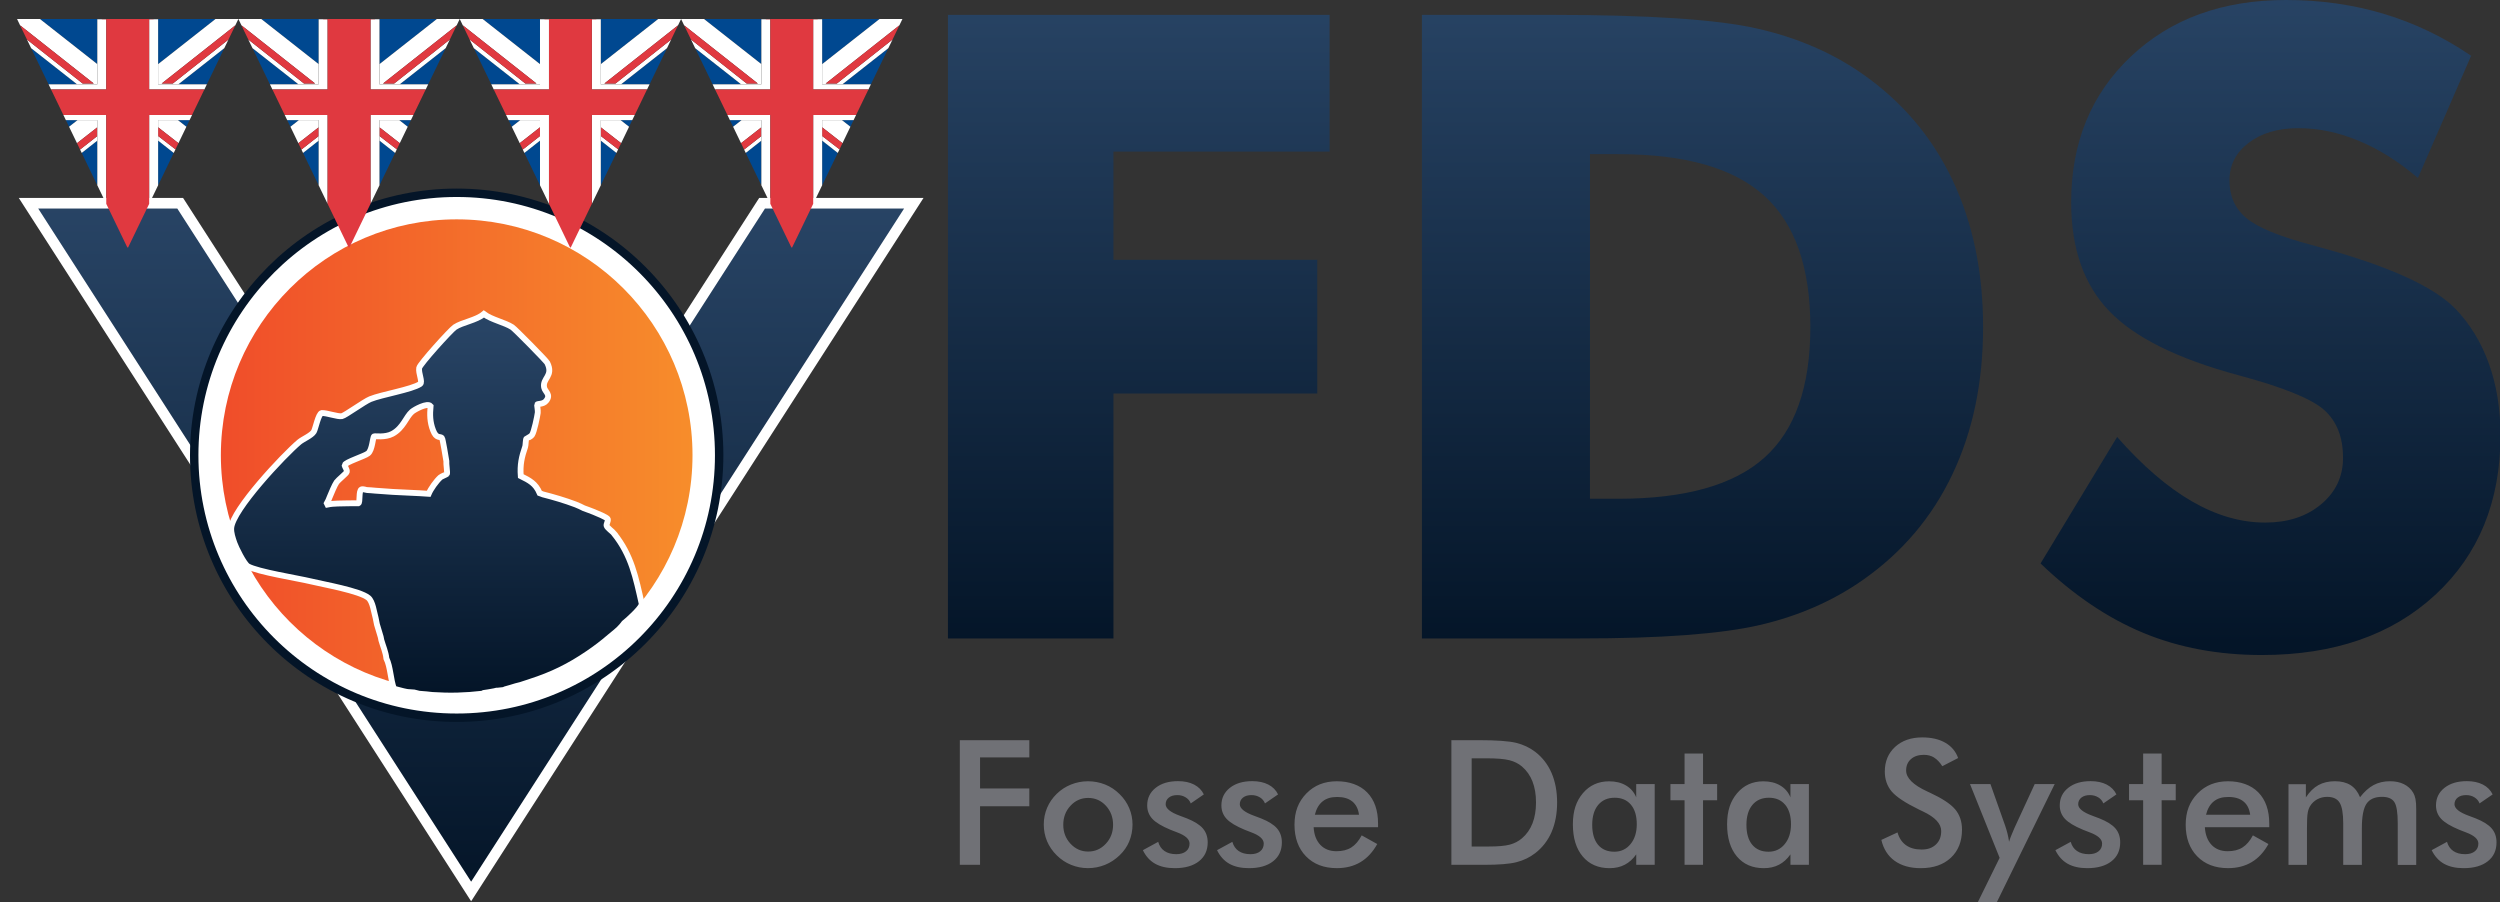 <?xml version="1.0" encoding="UTF-8"?><svg id="FDS_logo_VEday_04" xmlns="http://www.w3.org/2000/svg" xmlns:xlink="http://www.w3.org/1999/xlink" viewBox="0 0 890.93 321.61"><rect x="0" y="0" width="890.93" height="321.61" fill="#333333" stroke="none"/><defs><style>.cls-1{fill:url(#linear-gradient-4);stroke-width:2.09px;}.cls-1,.cls-2,.cls-3{stroke-miterlimit:10;}.cls-1,.cls-3{stroke:#fff;}.cls-2{stroke:#041528;stroke-width:3px;}.cls-2,.cls-4{fill:#fff;}.cls-5{fill:none;}.cls-6{fill:#e03940;}.cls-7{fill:url(#linear-gradient-3);}.cls-8{clip-path:url(#clippath-1);}.cls-3{fill:url(#linear-gradient-2);stroke-width:3.78px;}.cls-9{fill:#004890;}.cls-10{fill:#707176;}.cls-11{fill:url(#linear-gradient);}.cls-12{clip-path:url(#clippath);}</style><clipPath id="clippath"><rect class="cls-5" x="-.17" y="0" width="891.27" height="321.74"/></clipPath><clipPath id="clippath-1"><path class="cls-5" d="M337.82,5.31v222.21h58.98v-87.28h72.63v-47.66h-72.63v-38.55h77.03V5.31h-136.01ZM566.62,54.94h10.16c23.75,0,41.09,4.96,52.01,14.88,10.92,9.91,16.37,25.5,16.37,46.74s-5.46,36.76-16.37,46.53c-10.92,9.77-28.26,14.65-52.01,14.65h-10.16V54.94ZM506.73,5.31v222.21h56.41c28.9,0,50.23-1.59,63.98-4.78,13.75-3.18,25.98-8.52,36.69-16.01,14.05-9.82,24.72-22.39,31.99-37.73,7.28-15.33,10.92-32.81,10.92-52.44s-3.64-37.11-10.92-52.44c-7.28-15.33-17.94-27.9-31.99-37.72-10.81-7.59-23.37-13-37.67-16.24-14.3-3.24-38.69-4.86-73.16-4.86h-46.25ZM814.68,0C792.03,0,773.61,6.7,759.41,20.11c-14.2,13.41-21.3,30.73-21.3,51.99,0,16.4,4.5,29.3,13.5,38.7,8.99,9.41,24.35,17.05,46.09,22.92,15.86,4.25,26.06,8.38,30.55,12.37,4.5,3.99,6.74,9.69,6.74,17.07,0,6.68-2.6,12.2-7.81,16.55-5.21,4.35-11.84,6.52-19.94,6.52-8.69,0-17.41-2.53-26.15-7.59-8.74-5.06-17.62-12.7-26.61-22.92l-27.29,45.08c11.72,11.24,23.93,19.48,36.62,24.74,12.68,5.26,26.76,7.89,42.22,7.89,25.77,0,46.4-7.16,61.87-21.48,15.46-14.32,23.2-33.27,23.2-56.84,0-9.31-1.37-17.78-4.1-25.42-2.73-7.64-6.72-14.19-11.97-19.66-7.79-7.99-24.02-15.33-48.68-22.01-1.11-.3-2.02-.55-2.72-.76-11.43-3.04-19.14-6.23-23.13-9.56-3.99-3.34-5.99-7.79-5.99-13.36s2.28-9.94,6.83-13.43c4.55-3.49,10.45-5.23,17.73-5.23s14.23,1.49,21.46,4.47c7.24,2.99,14.28,7.41,21.15,13.28l18.96-43.56c-9.81-6.68-20.19-11.66-31.16-14.95C838.51,1.64,826.91,0,814.68,0Z"/></clipPath><linearGradient id="linear-gradient" x1="-2108.41" y1="-1080.82" x2="-2107.41" y2="-1080.82" gradientTransform="translate(-251596.99 -491768.26) rotate(-90) scale(233.35 -233.35)" gradientUnits="userSpaceOnUse"><stop offset="0" stop-color="#041528"/><stop offset="1" stop-color="#284465"/></linearGradient><linearGradient id="linear-gradient-2" x1="167.9" y1="317.7" x2="167.9" y2="72.42" gradientTransform="matrix(1,0,0,1,0,0)" xlink:href="#linear-gradient"/><linearGradient id="linear-gradient-3" x1="78.71" y1="162.21" x2="246.79" y2="162.21" gradientUnits="userSpaceOnUse"><stop offset="0" stop-color="#f04d2a"/><stop offset="1" stop-color="#f78d2b"/></linearGradient><linearGradient id="linear-gradient-4" x1="155.57" y1="246.74" x2="155.57" y2="117" gradientTransform="matrix(1,0,0,1,0,0)" xlink:href="#linear-gradient"/></defs><g class="cls-12"><path class="cls-10" d="M881.85,284.16c-.86-.54-1.85-.81-2.99-.81-1.24,0-2.26.29-3.01.89-.75.6-1.14,1.39-1.14,2.38,0,1.49,1.7,2.87,5.09,4.1,1.08.39,1.9.7,2.49.94,2.65,1.06,4.54,2.24,5.68,3.57,1.15,1.33,1.72,2.98,1.72,4.96,0,2.88-1.04,5.12-3.12,6.75-2.08,1.63-4.95,2.45-8.61,2.45-2.81,0-5.14-.53-7.01-1.58-1.86-1.05-3.31-2.67-4.37-4.83l5.46-2.97c.41,1.43,1.16,2.53,2.25,3.27,1.09.75,2.49,1.13,4.21,1.13,1.47,0,2.62-.35,3.47-1.03.84-.67,1.25-1.6,1.25-2.77,0-1.56-1.49-2.9-4.49-4-1.01-.37-1.79-.67-2.33-.91-3.07-1.28-5.23-2.57-6.44-3.89-1.23-1.32-1.84-2.91-1.84-4.79,0-2.57,1-4.65,3.02-6.25,2.01-1.6,4.67-2.39,7.99-2.39,2.22,0,4.12.41,5.71,1.22,1.59.83,2.74,1.99,3.47,3.51l-4.67,3.21c-.35-.91-.94-1.63-1.8-2.16M854.49,308.2v-14.77c0-3.86-.41-6.41-1.23-7.63-.82-1.22-2.28-1.83-4.38-1.83-2.58,0-4.43.83-5.53,2.47-1.1,1.65-1.65,4.54-1.65,8.67v13.1h-6.64v-14.77c0-3.56-.43-6.02-1.29-7.4-.86-1.38-2.34-2.06-4.43-2.06-1.3,0-2.48.29-3.56.88-1.07.59-1.91,1.39-2.54,2.43-.41.67-.69,1.48-.85,2.46-.17.97-.25,2.76-.25,5.37v13.1h-6.58v-28.76h6.19v4.71c1.31-2,2.8-3.46,4.47-4.38,1.66-.92,3.63-1.38,5.89-1.38s4.1.47,5.58,1.4c1.47.95,2.59,2.38,3.36,4.3,1.52-1.98,3.14-3.43,4.84-4.34,1.7-.91,3.65-1.36,5.83-1.36,1.9,0,3.56.35,4.97,1.05,1.41.7,2.52,1.71,3.31,3.04.37.64.64,1.38.81,2.25.18.87.26,2.11.26,3.73v19.75h-6.58ZM799.54,285.64c-1.32-1.09-3.12-1.62-5.4-1.62s-3.9.52-5.22,1.58c-1.31,1.05-2.23,2.64-2.76,4.76h15.74c-.26-2.06-1.04-3.64-2.36-4.72M785.75,294.79c.16,2.69.96,4.79,2.39,6.3,1.43,1.5,3.35,2.26,5.73,2.26,2.12,0,3.89-.44,5.3-1.34,1.41-.89,2.65-2.32,3.7-4.31l5.54,3.09c-1.61,2.9-3.62,5.05-6,6.46-2.38,1.42-5.18,2.13-8.4,2.13-4.6,0-8.27-1.41-11-4.22-2.73-2.81-4.09-6.57-4.09-11.25s1.4-8.22,4.22-11.13c2.82-2.91,6.44-4.36,10.86-4.36s8.24,1.33,10.82,3.98c2.59,2.65,3.88,6.36,3.88,11.14v1.24h-22.97ZM770.34,285.2v22.99h-6.58v-22.99h-5.03v-5.77h5.03v-10.89h6.58v10.89h5.03v5.77h-5.03ZM747.75,284.16c-.86-.54-1.85-.81-2.99-.81-1.24,0-2.25.29-3.01.89-.75.6-1.14,1.39-1.14,2.38,0,1.49,1.71,2.87,5.09,4.1,1.08.39,1.9.7,2.49.94,2.65,1.06,4.55,2.24,5.69,3.57,1.14,1.33,1.7,2.98,1.7,4.96,0,2.88-1.03,5.12-3.12,6.75-2.08,1.63-4.96,2.45-8.61,2.45-2.81,0-5.14-.53-7-1.58-1.86-1.05-3.31-2.67-4.37-4.83l5.46-2.97c.41,1.43,1.15,2.53,2.25,3.27,1.09.75,2.5,1.13,4.21,1.13,1.47,0,2.62-.35,3.47-1.03.84-.67,1.26-1.6,1.26-2.77,0-1.56-1.49-2.9-4.48-4-1.02-.37-1.79-.67-2.33-.91-3.08-1.28-5.22-2.57-6.44-3.89-1.22-1.32-1.84-2.91-1.84-4.79,0-2.57,1-4.65,3.02-6.25,2.01-1.6,4.66-2.39,7.99-2.39,2.22,0,4.12.41,5.71,1.22,1.59.83,2.74,1.99,3.47,3.51l-4.66,3.21c-.35-.91-.95-1.63-1.81-2.16M711.48,321.74h-6.76l7.89-16.03-10.55-26.28h7.28l5.27,14.9c.3.91.58,1.84.81,2.78.23.94.42,1.89.56,2.87.27-1.01.9-2.62,1.88-4.83l.16-.36,7.09-15.36h7.12l-20.73,42.31ZM689.28,269.97c-1.07-.65-2.28-.97-3.65-.97-1.94,0-3.48.51-4.62,1.52-1.15,1.01-1.72,2.37-1.72,4.07,0,2.67,2.51,5.15,7.52,7.46.38.18.69.32.91.42,4.38,2.03,7.39,4,9.03,5.94,1.63,1.93,2.45,4.34,2.45,7.23,0,4.2-1.32,7.55-3.96,10.03-2.65,2.48-6.23,3.72-10.74,3.72-3.78,0-6.87-.88-9.29-2.61-2.41-1.73-3.99-4.22-4.75-7.46l5.76-2.67c.54,1.98,1.55,3.49,3,4.54,1.45,1.04,3.31,1.56,5.57,1.56s3.85-.6,5.11-1.79c1.27-1.19,1.89-2.79,1.89-4.8,0-2.6-2.16-4.93-6.48-6.97-.61-.3-1.08-.52-1.4-.67-4.88-2.38-8.15-4.55-9.78-6.47-1.62-1.94-2.44-4.3-2.44-7.09,0-3.62,1.24-6.56,3.68-8.8,2.46-2.25,5.68-3.37,9.66-3.37,3.27,0,6.01.63,8.21,1.9,2.21,1.27,3.73,3.08,4.58,5.45l-5.64,2.91c-.89-1.4-1.87-2.42-2.93-3.07M636.17,286.78c-1.38-1.66-3.32-2.49-5.8-2.49s-4.44.85-5.86,2.56c-1.42,1.7-2.13,4.08-2.13,7.11s.68,5.42,2.06,7.08c1.37,1.65,3.31,2.49,5.81,2.49,2.36,0,4.3-.91,5.77-2.71,1.49-1.8,2.24-4.16,2.24-7.1s-.7-5.29-2.08-6.94M638.07,308.2v-3.73c-1.17,1.66-2.54,2.9-4.1,3.7-1.57.82-3.37,1.22-5.39,1.22-4.07,0-7.26-1.39-9.6-4.17-2.33-2.78-3.49-6.6-3.49-11.43s1.19-8.3,3.57-11.12c2.38-2.81,5.49-4.23,9.34-4.23,2.34,0,4.35.49,6.01,1.48,1.66.97,2.89,2.38,3.65,4.22v-4.71h6.58v28.76h-6.58ZM606.91,285.2v22.99h-6.58v-22.99h-5.03v-5.77h5.03v-10.89h6.58v10.89h5.03v5.77h-5.03ZM581.22,286.78c-1.38-1.66-3.31-2.49-5.8-2.49s-4.43.85-5.87,2.56c-1.42,1.7-2.13,4.08-2.13,7.11s.69,5.42,2.06,7.08c1.37,1.65,3.32,2.49,5.82,2.49,2.36,0,4.29-.91,5.77-2.71,1.48-1.8,2.23-4.16,2.23-7.1s-.69-5.29-2.08-6.94M583.11,308.2v-3.73c-1.17,1.66-2.54,2.9-4.1,3.7-1.57.82-3.37,1.22-5.39,1.22-4.06,0-7.25-1.39-9.59-4.17-2.34-2.78-3.5-6.6-3.5-11.43s1.19-8.3,3.57-11.12c2.38-2.81,5.5-4.23,9.34-4.23,2.34,0,4.35.49,6.01,1.48,1.66.97,2.89,2.38,3.65,4.22v-4.71h6.59v28.76h-6.59ZM546.15,278.51c-.84-2.13-2.09-3.92-3.77-5.36-1.24-1.05-2.75-1.8-4.5-2.24-1.75-.45-4.49-.67-8.2-.67h-5.22v31.43h6.06c3.34,0,5.84-.22,7.5-.66,1.67-.45,3.12-1.2,4.35-2.25,1.68-1.43,2.94-3.22,3.77-5.35.84-2.14,1.25-4.62,1.25-7.46s-.42-5.31-1.25-7.44M552.94,296.51c-1.33,3.04-3.27,5.55-5.84,7.54-1.94,1.5-4.15,2.56-6.63,3.2-2.48.64-6.33.95-11.57.95h-11.67v-44.42h9.74c6.33,0,10.77.32,13.35.95,2.57.64,4.83,1.71,6.78,3.2,2.56,1.96,4.51,4.48,5.84,7.55,1.32,3.07,1.97,6.59,1.97,10.53s-.66,7.44-1.97,10.49M481.94,285.64c-1.32-1.09-3.12-1.62-5.39-1.62s-3.9.52-5.22,1.58c-1.31,1.05-2.23,2.64-2.76,4.76h15.74c-.26-2.06-1.06-3.64-2.36-4.72M468.14,294.79c.16,2.69.96,4.79,2.4,6.3,1.43,1.5,3.34,2.26,5.73,2.26,2.12,0,3.89-.44,5.3-1.34,1.41-.89,2.64-2.32,3.7-4.31l5.54,3.09c-1.61,2.9-3.62,5.05-6,6.46-2.38,1.42-5.18,2.13-8.4,2.13-4.6,0-8.27-1.41-11-4.22-2.73-2.81-4.09-6.57-4.09-11.25s1.4-8.22,4.22-11.13c2.82-2.91,6.44-4.36,10.86-4.36s8.24,1.33,10.82,3.98c2.59,2.65,3.88,6.36,3.88,11.14v1.24h-22.97ZM448.97,284.16c-.86-.54-1.85-.81-2.98-.81-1.26,0-2.26.29-3.02.89-.75.6-1.14,1.39-1.14,2.38,0,1.49,1.71,2.87,5.1,4.1,1.07.39,1.89.7,2.48.94,2.66,1.06,4.55,2.24,5.69,3.57,1.14,1.33,1.72,2.98,1.72,4.96,0,2.88-1.05,5.12-3.13,6.75-2.08,1.63-4.95,2.45-8.61,2.45-2.81,0-5.14-.53-7-1.58-1.86-1.05-3.31-2.67-4.36-4.83l5.45-2.97c.41,1.43,1.16,2.53,2.25,3.27,1.09.75,2.5,1.13,4.21,1.13,1.47,0,2.64-.35,3.47-1.03.84-.67,1.26-1.6,1.26-2.77,0-1.56-1.49-2.9-4.48-4-1.01-.37-1.79-.67-2.33-.91-3.08-1.28-5.22-2.57-6.44-3.89-1.22-1.32-1.84-2.91-1.84-4.79,0-2.57,1.01-4.65,3.02-6.25,2.01-1.6,4.67-2.39,7.99-2.39,2.22,0,4.12.41,5.71,1.22,1.59.83,2.75,1.99,3.47,3.51l-4.66,3.21c-.35-.91-.95-1.63-1.81-2.16M422.54,284.16c-.86-.54-1.85-.81-2.98-.81-1.26,0-2.26.29-3.02.89-.75.6-1.13,1.39-1.13,2.38,0,1.49,1.69,2.87,5.09,4.1,1.07.39,1.89.7,2.49.94,2.64,1.06,4.54,2.24,5.68,3.57,1.14,1.33,1.72,2.98,1.72,4.96,0,2.88-1.05,5.12-3.13,6.75-2.08,1.63-4.94,2.45-8.6,2.45-2.81,0-5.14-.53-7.01-1.58-1.86-1.05-3.32-2.67-4.36-4.83l5.46-2.97c.4,1.43,1.15,2.53,2.24,3.27,1.09.75,2.5,1.13,4.21,1.13,1.47,0,2.64-.35,3.47-1.03.84-.67,1.25-1.6,1.25-2.77,0-1.56-1.5-2.9-4.49-4-1.01-.37-1.79-.67-2.33-.91-3.07-1.28-5.22-2.57-6.44-3.89-1.22-1.32-1.83-2.91-1.83-4.79,0-2.57,1-4.65,3.01-6.25,2.01-1.6,4.67-2.39,7.99-2.39,2.22,0,4.13.41,5.71,1.22,1.59.83,2.75,1.99,3.47,3.51l-4.66,3.21c-.35-.91-.94-1.63-1.81-2.16M394.1,287.13c-1.72-1.85-3.82-2.77-6.3-2.77s-4.57.92-6.29,2.77c-1.73,1.85-2.59,4.11-2.59,6.79s.87,4.92,2.59,6.77c1.72,1.85,3.83,2.78,6.29,2.78s4.56-.93,6.28-2.78c1.74-1.85,2.59-4.11,2.59-6.77s-.86-4.94-2.57-6.79M402.44,299.83c-.77,1.86-1.91,3.5-3.41,4.94-1.58,1.52-3.33,2.67-5.24,3.44-1.92.77-3.94,1.17-6.07,1.17s-4.09-.4-6-1.17c-1.92-.78-3.63-1.91-5.12-3.39-1.52-1.5-2.67-3.17-3.46-5.03-.78-1.86-1.17-3.85-1.17-5.95s.4-4.09,1.19-5.97c.79-1.86,1.94-3.52,3.44-4.99,1.47-1.43,3.17-2.54,5.09-3.3,1.92-.77,3.93-1.16,6.03-1.16s4.19.39,6.11,1.16c1.91.76,3.62,1.9,5.14,3.4,1.51,1.47,2.67,3.15,3.45,5.01.79,1.86,1.18,3.82,1.18,5.86s-.39,4.11-1.17,5.98M366.82,280.98v6.35h-17.56v20.87h-7.21v-44.42h24.77v6.13h-17.56v11.07h17.56Z"/></g><g class="cls-8"><rect class="cls-11" x="337.82" y="0" width="553.28" height="233.44"/></g><polygon class="cls-3" points="271.59 72.42 271.44 72.65 269.27 76.03 247.96 109.17 239.79 121.86 238.28 124.22 233.93 130.98 212.25 164.69 207.9 171.45 207.19 172.57 203.52 178.27 201.26 181.78 189.78 199.63 183.34 209.65 167.9 233.64 152.47 209.65 146.03 199.63 134.55 181.78 132.23 178.18 128.51 172.39 127.91 171.45 123.56 164.69 101.88 130.98 97.53 124.22 95.69 121.36 87.22 108.19 66.53 76.03 64.36 72.65 64.21 72.42 10.15 72.42 167.9 317.7 325.66 72.42 271.59 72.42"/><circle class="cls-2" cx="162.75" cy="162.24" r="93.54"/><circle class="cls-7" cx="162.75" cy="162.21" r="84.04"/><path class="cls-1" d="M218.86,190.12c-.49-.62-2.58-2.09-2.7-2.81-.09-.54.6-1.66.45-2.25-.19-.73-4.12-2.21-4.95-2.59-1.16-.52-2.42-.87-3.6-1.35-.45-.18-1.02-.54-1.35-.67-.53-.21-1.13-.51-1.57-.67-3.82-1.44-7.73-2.59-11.69-3.6-.32-.08-.8-.36-1.12-.45-1.49-3.48-3.65-4.52-6.74-6.07-.3-4.04.31-6.79,1.57-10.45.2-.57.15-2.5.45-2.92.07-.1,1.44-.5,2.02-1.35.7-1.03,1.83-6.41,2.02-7.87.1-.77-.31-2.81-.22-2.92.26-.33,2.13-.03,3.15-1.24,1.94-2.3-.36-3.22-.67-4.83-.65-3.35,3.47-4.05,1.12-8.77-.4-.8-11.5-12.06-12.48-12.7-2.64-1.72-7.4-2.65-10.12-4.72-2.66,2.28-7.71,2.95-10.34,4.72-1.48,1-12.46,13.13-12.7,14.5-.34,1.89,1.34,5.05.34,5.73-2.95,1.99-13.73,3.75-17.76,5.4-2.19.9-8.99,5.85-10.12,6.07-1.47.28-5.43-1.2-7.19-1.12-1.21.27-2.22,5.64-2.81,6.63-.84,1.41-3.95,2.68-5.17,3.71-5.51,4.63-23.86,24.13-24.28,30.69-.11,1.71.58,3.69,1.12,5.28.56,1.66,3.46,7.52,4.83,8.32,3.39,1.97,17.83,4.25,22.59,5.4,4.36,1.05,17.33,3.33,20.35,5.85,1.58,1.32,2,5.16,2.59,7.19.2.7.25,1.55.45,2.25.43,1.5.93,2.99,1.35,4.5.1.35.14.83.22,1.12.61,2.16,1.57,4.25,1.8,6.52,1.47,3,1.49,7.61,2.7,10.79,1.5.35,2.96.85,4.5,1.12.87.15,1.84.1,2.7.22.55.08,1.22.38,1.8.45.86.1,1.82.15,2.7.22.68.06,1.32.18,2.02.22,6.08.41,11.73.26,17.76-.45.3-.04.21-.22.22-.22,1.46-.18,2.62-.41,4.05-.67.37-.07.63-.17.9-.22.14-.03.31.03.45,0,.59-.12,1.42-.08,2.02-.22.2-.05.25-.17.45-.22,1.36-.34,2.51-.74,3.82-1.12,1.43-.31,2.23-.59,3.2-.92.44-.14.88-.28,1.29-.42.1-.03.22-.07.33-.11.11-.04.22-.07.34-.12,7.8-2.51,13.89-5.49,20.68-10.12,2.65-1.8,5.21-3.75,7.64-5.85,1.37-1.18,3.13-2.43,4.27-3.82.31-.38.61-.7.9-1.12,1.34-1.02,5.6-4.97,6.07-6.29.07-.21.21-.27.22-.45-2.15-9.56-3.67-17.41-9.89-25.18ZM122.86,165.73c.21-1.04,7.06-3.14,8.32-4.16,1.56-1.27,1.64-5.83,2.14-6.07.3-.15,3.92.49,6.52-.9,3.88-2.08,4.83-6.02,6.97-7.87.93-.8,5.5-3.33,6.63-2.02-.27,3.05-.26,5.64.9,8.66,1.19,3.09,2.48,2.01,3.15,2.7.29.3,1.41,7.25,1.57,8.21-.1,1.04.42,4.15.22,4.61-.06.13-2.03.93-2.36,1.24-1.47,1.34-3.38,4.01-4.16,5.84-4.26-.32-8.55-.4-12.81-.67-2.1-.13-4.19-.33-6.29-.45-.97-.05-1.91-.22-2.92-.22-.3,0-1.36-.45-1.91-.22-1.1.43-.4,4.63-1.12,4.95-1.16.04-2.33-.05-3.48,0-2.51.12-5.05-.06-7.53.45l-.22-.45c.43-.72.7-1.48,1.01-2.25.53-1.3,1.75-4.24,2.47-5.28.52-.75,3.5-3.16,3.6-3.6.24-1.02-.81-1.82-.67-2.47Z"/><polygon class="cls-5" points="45.38 88.19 45.51 88.47 45.65 88.19 45.38 88.19"/><polygon class="cls-9" points="6.07 6.77 6.08 6.78 14.21 6.77 6.07 6.77"/><polygon class="cls-9" points="56.35 66.03 61.91 54.5 56.35 50.12 56.35 66.03"/><polygon class="cls-9" points="84.96 6.77 76.82 6.77 84.95 6.78 84.96 6.77"/><polygon class="cls-9" points="73.71 30.06 79.93 17.17 63.54 30.06 73.71 30.06"/><polygon class="cls-9" points="66.42 45.17 67.56 42.81 63.41 42.81 66.42 45.17"/><polygon class="cls-9" points="23.47 42.81 24.61 45.17 27.62 42.81 23.47 42.81"/><polygon class="cls-9" points="29.12 54.5 34.68 66.03 34.68 50.12 29.12 54.5"/><polygon class="cls-9" points="34.68 6.87 36.28 6.87 36.28 6.77 14.23 6.77 34.68 22.85 34.68 6.87"/><polygon class="cls-9" points="56.35 6.87 56.35 22.85 76.8 6.77 54.75 6.77 54.75 6.87 56.35 6.87"/><polygon class="cls-9" points="11.09 17.17 17.32 30.06 27.48 30.06 11.09 17.17"/><polygon class="cls-4" points="56.35 30.06 63.54 30.06 79.93 17.17 81.43 14.08 61.57 29.77 57.61 29.77 83.86 9.03 84.95 6.78 76.82 6.77 76.8 6.77 56.35 22.85 56.35 30.06"/><polygon class="cls-4" points="56.35 42.81 56.35 45.37 63.59 51.03 66.42 45.17 63.41 42.81 56.35 42.81"/><polygon class="cls-4" points="56.35 50.12 61.91 54.5 62.53 53.22 56.35 48.47 56.35 50.12"/><polygon class="cls-4" points="34.68 30.06 34.68 22.85 14.23 6.77 14.21 6.77 6.08 6.78 7.16 9.03 33.42 29.77 29.46 29.77 9.6 14.08 11.09 17.17 27.48 30.06 34.68 30.06"/><polygon class="cls-4" points="34.68 48.48 28.53 53.29 29.12 54.5 34.68 50.12 34.68 48.48"/><polygon class="cls-4" points="34.68 42.81 27.62 42.81 24.61 45.17 27.44 51.03 34.68 45.37 34.68 42.81"/><polygon class="cls-6" points="33.42 29.77 7.16 9.03 9.6 14.08 29.46 29.77 33.42 29.77"/><polygon class="cls-6" points="34.68 45.37 27.44 51.03 28.53 53.29 34.68 48.48 34.68 45.37"/><polygon class="cls-6" points="61.57 29.77 81.43 14.08 83.86 9.03 57.61 29.77 61.57 29.77"/><polygon class="cls-6" points="56.35 48.47 62.53 53.22 63.59 51.03 56.35 45.37 56.35 48.47"/><polygon class="cls-4" points="53.16 40.98 53.16 72.64 56.35 66.03 56.35 50.12 56.35 48.47 56.35 45.37 56.35 42.81 63.41 42.81 67.56 42.81 68.44 40.98 53.16 40.98"/><polygon class="cls-4" points="37.87 31.89 37.87 6.87 36.28 6.87 34.68 6.87 34.68 22.85 34.68 30.06 27.48 30.06 17.32 30.06 18.2 31.89 37.87 31.89"/><polygon class="cls-4" points="56.35 30.06 56.35 22.85 56.35 6.87 54.75 6.87 53.16 6.87 53.16 31.89 72.83 31.89 73.71 30.06 63.54 30.06 56.35 30.06"/><polygon class="cls-4" points="37.87 40.98 22.59 40.98 23.47 42.81 27.62 42.81 34.68 42.81 34.68 45.37 34.68 48.48 34.68 50.12 34.68 66.03 37.87 72.64 37.87 40.98"/><polygon class="cls-6" points="53.16 72.64 53.16 40.98 68.44 40.98 72.83 31.89 53.16 31.89 53.16 6.87 54.75 6.87 54.75 6.77 47.44 6.77 43.59 6.77 36.28 6.77 36.28 6.87 37.87 6.87 37.87 31.89 18.2 31.89 22.59 40.98 37.87 40.98 37.87 72.64 45.38 88.19 45.65 88.19 53.16 72.64"/><polygon class="cls-5" points="124.26 88.19 124.4 88.47 124.53 88.19 124.26 88.19"/><polygon class="cls-9" points="84.96 6.77 84.96 6.78 93.09 6.77 84.96 6.77"/><polygon class="cls-9" points="135.23 66.03 140.8 54.5 135.23 50.12 135.23 66.03"/><polygon class="cls-9" points="163.84 6.77 155.71 6.77 163.83 6.78 163.84 6.77"/><polygon class="cls-9" points="152.59 30.06 158.82 17.17 142.43 30.06 152.59 30.06"/><polygon class="cls-9" points="145.3 45.17 146.44 42.81 142.29 42.81 145.3 45.17"/><polygon class="cls-9" points="102.35 42.81 103.5 45.17 106.5 42.81 102.35 42.81"/><polygon class="cls-9" points="108 54.5 113.56 66.03 113.56 50.12 108 54.5"/><polygon class="cls-9" points="113.56 6.87 115.16 6.87 115.16 6.77 93.11 6.77 113.56 22.85 113.56 6.87"/><polygon class="cls-9" points="135.23 6.87 135.23 22.85 155.68 6.77 133.63 6.77 133.63 6.87 135.23 6.87"/><polygon class="cls-9" points="89.98 17.17 96.2 30.06 106.37 30.06 89.98 17.17"/><polygon class="cls-4" points="135.23 30.06 142.43 30.06 158.82 17.17 160.31 14.08 140.46 29.77 136.49 29.77 162.75 9.03 163.83 6.78 155.71 6.77 155.68 6.77 135.23 22.85 135.23 30.06"/><polygon class="cls-4" points="135.23 42.81 135.23 45.37 142.47 51.03 145.3 45.17 142.29 42.81 135.23 42.81"/><polygon class="cls-4" points="135.23 50.12 140.8 54.5 141.41 53.22 135.23 48.47 135.23 50.12"/><polygon class="cls-4" points="113.56 30.06 113.56 22.85 93.11 6.77 93.09 6.77 84.96 6.78 86.05 9.03 112.3 29.77 108.34 29.77 88.48 14.08 89.98 17.17 106.37 30.06 113.56 30.06"/><polygon class="cls-4" points="113.56 48.48 107.42 53.29 108 54.5 113.56 50.12 113.56 48.48"/><polygon class="cls-4" points="113.56 42.81 106.5 42.81 103.5 45.17 106.32 51.03 113.56 45.37 113.56 42.81"/><polygon class="cls-6" points="112.3 29.77 86.05 9.03 88.48 14.08 108.34 29.77 112.3 29.77"/><polygon class="cls-6" points="113.56 45.37 106.32 51.03 107.42 53.29 113.56 48.48 113.56 45.37"/><polygon class="cls-6" points="140.46 29.77 160.31 14.08 162.75 9.03 136.49 29.77 140.46 29.77"/><polygon class="cls-6" points="135.23 48.47 141.41 53.22 142.47 51.03 135.23 45.37 135.23 48.47"/><polygon class="cls-4" points="132.04 40.98 132.04 72.64 135.23 66.03 135.23 50.12 135.23 48.47 135.23 45.37 135.23 42.81 142.29 42.81 146.44 42.81 147.32 40.98 132.04 40.98"/><polygon class="cls-4" points="116.75 31.89 116.75 6.87 115.16 6.87 113.56 6.87 113.56 22.85 113.56 30.06 106.37 30.06 96.2 30.06 97.08 31.89 116.75 31.89"/><polygon class="cls-4" points="135.23 30.06 135.23 22.85 135.23 6.87 133.63 6.87 132.04 6.87 132.04 31.89 151.71 31.89 152.59 30.06 142.43 30.06 135.23 30.06"/><polygon class="cls-4" points="116.75 40.98 101.47 40.98 102.35 42.81 106.5 42.81 113.56 42.81 113.56 45.37 113.56 48.48 113.56 50.12 113.56 66.03 116.75 72.64 116.75 40.98"/><polygon class="cls-6" points="132.04 72.64 132.04 40.98 147.32 40.98 151.71 31.89 132.04 31.89 132.04 6.87 133.63 6.87 133.63 6.77 126.32 6.77 122.47 6.77 115.16 6.77 115.16 6.87 116.75 6.87 116.75 31.89 97.08 31.89 101.47 40.98 116.75 40.98 116.75 72.64 124.26 88.19 124.53 88.19 132.04 72.64"/><polygon class="cls-5" points="203.15 88.19 203.28 88.47 203.41 88.19 203.15 88.19"/><polygon class="cls-9" points="163.84 6.77 163.84 6.78 171.97 6.77 163.84 6.77"/><polygon class="cls-9" points="214.11 66.03 219.68 54.5 214.11 50.12 214.11 66.03"/><polygon class="cls-9" points="242.72 6.77 234.59 6.77 242.72 6.78 242.72 6.77"/><polygon class="cls-9" points="231.48 30.06 237.7 17.17 221.31 30.06 231.48 30.06"/><polygon class="cls-9" points="224.18 45.17 225.32 42.81 221.17 42.81 224.18 45.17"/><polygon class="cls-9" points="181.24 42.81 182.38 45.17 185.39 42.81 181.24 42.81"/><polygon class="cls-9" points="186.88 54.5 192.44 66.03 192.44 50.12 186.88 54.5"/><polygon class="cls-9" points="192.44 6.87 194.04 6.87 194.04 6.77 172 6.77 192.44 22.85 192.44 6.87"/><polygon class="cls-9" points="214.11 6.87 214.11 22.85 234.56 6.77 212.52 6.77 212.52 6.87 214.11 6.87"/><polygon class="cls-9" points="168.86 17.17 175.08 30.06 185.25 30.06 168.86 17.17"/><polygon class="cls-4" points="214.11 30.06 221.31 30.06 237.7 17.17 239.19 14.08 219.34 29.77 215.37 29.77 241.63 9.03 242.72 6.78 234.59 6.77 234.56 6.77 214.11 22.85 214.11 30.06"/><polygon class="cls-4" points="214.11 42.81 214.11 45.37 221.35 51.03 224.18 45.17 221.17 42.81 214.11 42.81"/><polygon class="cls-4" points="214.11 50.12 219.68 54.5 220.29 53.22 214.11 48.47 214.11 50.12"/><polygon class="cls-4" points="192.44 30.06 192.44 22.85 172 6.77 171.97 6.77 163.84 6.78 164.93 9.03 191.19 29.77 187.22 29.77 167.36 14.08 168.86 17.17 185.25 30.06 192.44 30.06"/><polygon class="cls-4" points="192.44 48.48 186.3 53.29 186.88 54.5 192.44 50.12 192.44 48.48"/><polygon class="cls-4" points="192.44 42.81 185.39 42.81 182.38 45.17 185.21 51.03 192.44 45.37 192.44 42.81"/><polygon class="cls-6" points="191.19 29.77 164.93 9.03 167.36 14.08 187.22 29.77 191.19 29.77"/><polygon class="cls-6" points="192.44 45.37 185.21 51.03 186.3 53.29 192.44 48.48 192.44 45.37"/><polygon class="cls-6" points="219.34 29.77 239.19 14.08 241.63 9.03 215.37 29.77 219.34 29.77"/><polygon class="cls-6" points="214.11 48.47 220.29 53.22 221.35 51.03 214.11 45.37 214.11 48.47"/><polygon class="cls-4" points="210.92 40.98 210.92 72.64 214.11 66.03 214.11 50.12 214.11 48.47 214.11 45.37 214.11 42.81 221.17 42.81 225.32 42.81 226.2 40.98 210.92 40.98"/><polygon class="cls-4" points="195.64 31.89 195.64 6.87 194.04 6.87 192.44 6.87 192.44 22.85 192.44 30.06 185.25 30.06 175.08 30.06 175.96 31.89 195.64 31.89"/><polygon class="cls-4" points="214.11 30.06 214.11 22.85 214.11 6.87 212.52 6.87 210.92 6.87 210.92 31.89 230.59 31.89 231.48 30.06 221.31 30.06 214.11 30.06"/><polygon class="cls-4" points="195.64 40.98 180.35 40.98 181.24 42.81 185.39 42.81 192.44 42.81 192.44 45.37 192.44 48.48 192.44 50.12 192.44 66.03 195.64 72.64 195.64 40.98"/><polygon class="cls-6" points="210.92 72.64 210.92 40.98 226.2 40.98 230.59 31.89 210.92 31.89 210.92 6.87 212.52 6.87 212.52 6.77 205.2 6.77 201.35 6.77 194.04 6.77 194.04 6.87 195.64 6.87 195.64 31.89 175.96 31.89 180.35 40.98 195.64 40.98 195.64 72.64 203.15 88.19 203.41 88.19 210.92 72.64"/><polygon class="cls-5" points="282.03 88.19 282.16 88.47 282.29 88.19 282.03 88.19"/><polygon class="cls-9" points="242.72 6.77 242.72 6.78 250.85 6.77 242.72 6.77"/><polygon class="cls-9" points="292.99 66.03 298.56 54.5 292.99 50.12 292.99 66.03"/><polygon class="cls-9" points="321.6 6.77 313.47 6.77 321.6 6.78 321.6 6.77"/><polygon class="cls-9" points="310.36 30.06 316.58 17.17 300.19 30.06 310.36 30.06"/><polygon class="cls-9" points="303.06 45.17 304.2 42.81 300.05 42.81 303.06 45.17"/><polygon class="cls-9" points="260.12 42.81 261.26 45.17 264.27 42.81 260.12 42.81"/><polygon class="cls-9" points="265.76 54.5 271.33 66.03 271.33 50.12 265.76 54.5"/><polygon class="cls-9" points="271.33 6.87 272.92 6.87 272.92 6.77 250.88 6.77 271.33 22.85 271.33 6.87"/><polygon class="cls-9" points="292.99 6.87 292.99 22.85 313.44 6.77 291.4 6.77 291.4 6.87 292.99 6.87"/><polygon class="cls-9" points="247.74 17.17 253.96 30.06 264.13 30.06 247.74 17.17"/><polygon class="cls-4" points="292.99 30.06 300.19 30.06 316.58 17.17 318.08 14.08 298.22 29.77 294.25 29.77 320.51 9.03 321.6 6.78 313.47 6.77 313.44 6.77 292.99 22.85 292.99 30.06"/><polygon class="cls-4" points="292.99 42.81 292.99 45.37 300.23 51.03 303.06 45.17 300.05 42.81 292.99 42.81"/><polygon class="cls-4" points="292.99 50.12 298.56 54.5 299.18 53.22 292.99 48.47 292.99 50.12"/><polygon class="cls-4" points="271.33 30.06 271.33 22.85 250.88 6.77 250.85 6.77 242.72 6.78 243.81 9.03 270.07 29.77 266.1 29.77 246.25 14.08 247.74 17.17 264.13 30.06 271.33 30.06"/><polygon class="cls-4" points="271.33 48.48 265.18 53.29 265.76 54.5 271.33 50.12 271.33 48.48"/><polygon class="cls-4" points="271.33 42.81 264.27 42.81 261.26 45.17 264.09 51.03 271.33 45.37 271.33 42.81"/><polygon class="cls-6" points="270.07 29.77 243.81 9.03 246.25 14.08 266.1 29.77 270.07 29.77"/><polygon class="cls-6" points="271.33 45.37 264.09 51.03 265.18 53.29 271.33 48.48 271.33 45.37"/><polygon class="cls-6" points="298.22 29.77 318.08 14.08 320.51 9.03 294.25 29.77 298.22 29.77"/><polygon class="cls-6" points="292.99 48.47 299.18 53.22 300.23 51.03 292.99 45.37 292.99 48.47"/><polygon class="cls-4" points="289.8 40.98 289.8 72.64 292.99 66.03 292.99 50.12 292.99 48.47 292.99 45.37 292.99 42.81 300.05 42.81 304.2 42.81 305.08 40.98 289.8 40.98"/><polygon class="cls-4" points="274.52 31.89 274.52 6.87 272.92 6.87 271.33 6.87 271.33 22.85 271.33 30.06 264.13 30.06 253.96 30.06 254.84 31.89 274.52 31.89"/><polygon class="cls-4" points="292.99 30.06 292.99 22.85 292.99 6.87 291.4 6.87 289.8 6.87 289.8 31.89 309.48 31.89 310.36 30.06 300.19 30.06 292.99 30.06"/><polygon class="cls-4" points="274.52 40.98 259.24 40.98 260.12 42.81 264.27 42.81 271.33 42.81 271.33 45.37 271.33 48.48 271.33 50.12 271.33 66.03 274.52 72.64 274.52 40.98"/><polygon class="cls-6" points="289.8 72.64 289.8 40.98 305.08 40.98 309.48 31.89 289.8 31.89 289.8 6.87 291.4 6.87 291.4 6.77 284.09 6.77 280.24 6.77 272.92 6.77 272.92 6.87 274.52 6.87 274.52 31.89 254.84 31.89 259.24 40.98 274.52 40.98 274.52 72.64 282.03 88.19 282.29 88.19 289.8 72.64"/></svg>